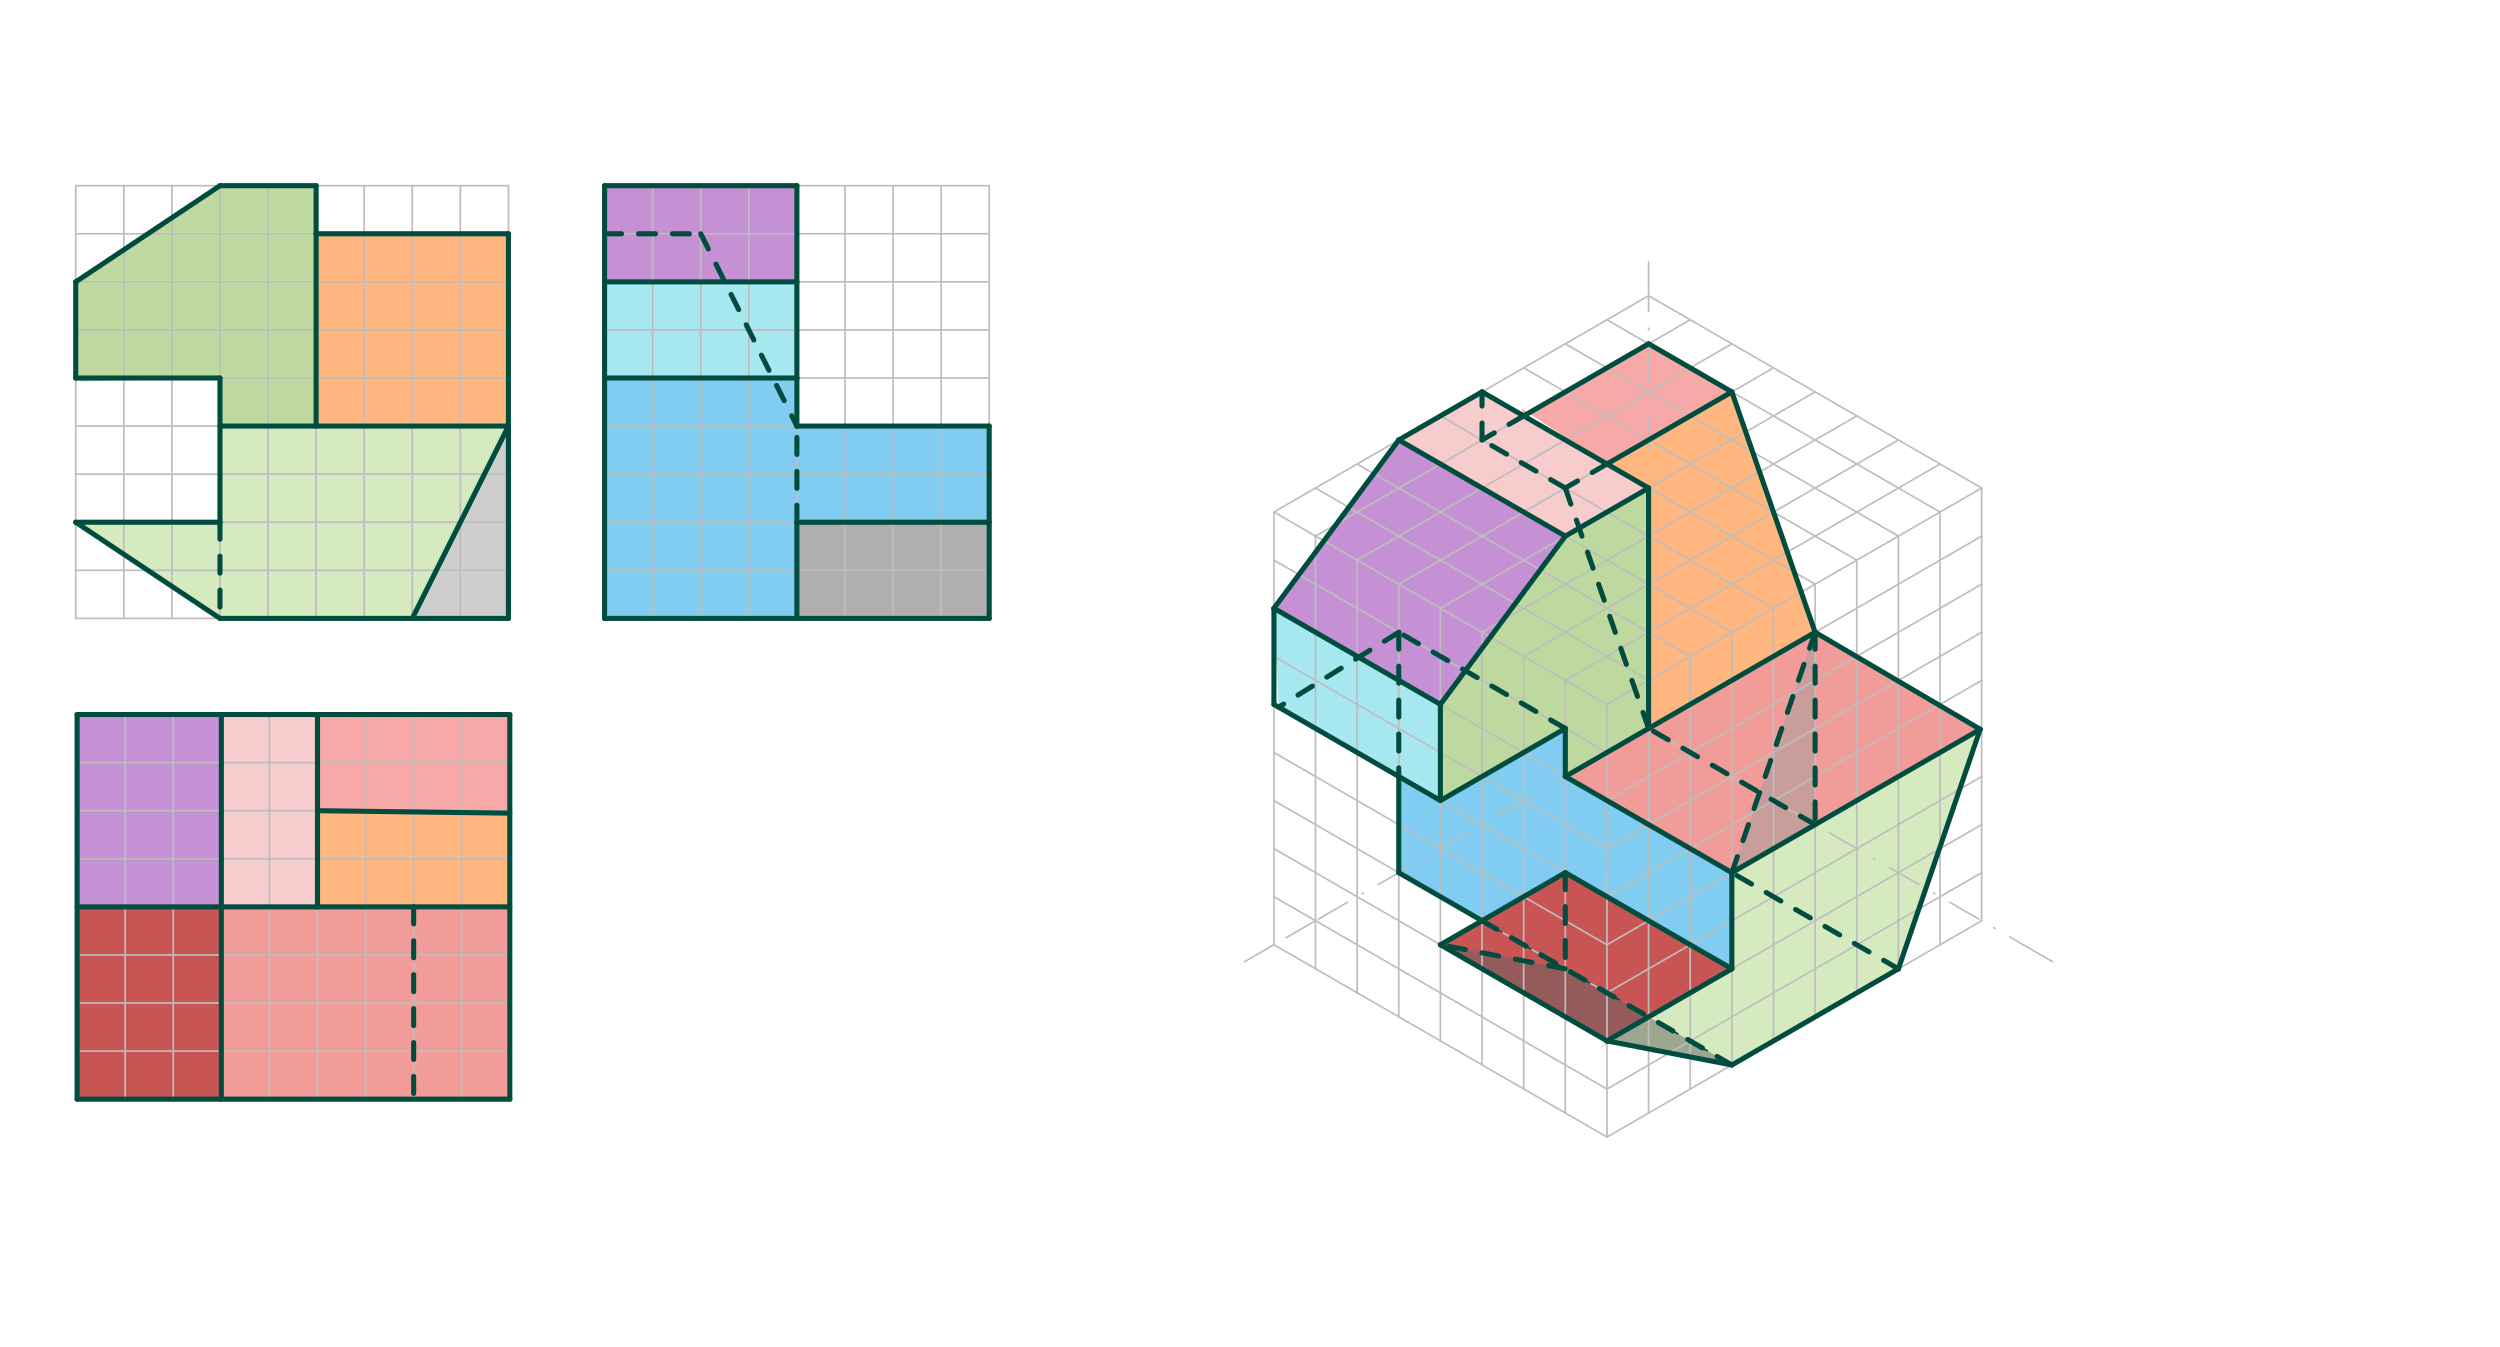 <svg xmlns="http://www.w3.org/2000/svg" class="svg--816" height="100%" preserveAspectRatio="xMidYMid meet" viewBox="0 0 1474 794" width="100%"><defs><marker id="marker-arrow" markerHeight="16" markerUnits="userSpaceOnUse" markerWidth="24" orient="auto-start-reverse" refX="24" refY="4" viewBox="0 0 24 8"><path d="M 0 0 L 24 4 L 0 8 z" stroke="inherit"></path></marker></defs><g class="aux-layer--949"></g><g class="main-layer--75a"><g class="element--733"><g fill="#000000" opacity="0.5"></g></g><g class="element--733"><g fill="#4DD0E1" opacity="0.5"><path d="M 751.109 358.646 L 849.256 415.311 L 849.256 472.004 L 753.885 416.941 L 751.109 358.646 Z" stroke="none"></path></g></g><g class="element--733"><g fill="#4DD0E1" opacity="0.5"><path d="M 356.465 166.177 L 469.85 166.177 L 469.85 222.87 L 356.465 222.87 L 356.465 166.177 Z" stroke="none"></path></g></g><g class="element--733"><g fill="#039BE5" opacity="0.5"><path d="M 824.707 514.524 L 824.707 457.831 L 849.256 472.004 L 922.902 429.484 L 922.902 457.831 L 1021.098 514.524 L 1021.098 571.217 L 922.902 514.524 L 873.805 542.87 L 824.707 514.524 Z" stroke="none"></path></g></g><g class="element--733"><g fill="#039BE5" opacity="0.5"><path d="M 356.465 364.602 L 356.465 222.87 L 469.85 222.87 L 469.85 251.217 L 583.236 251.217 L 583.236 307.91 L 469.85 307.91 L 469.85 364.602 L 360.2 365.962 Z" stroke="none"></path></g></g><g class="element--733"><g fill="#EF9A9A" opacity="0.5"><path d="M 824.707 259.406 L 873.805 231.059 L 972 287.752 L 931.085 311.374 L 922.902 316.099 L 824.707 259.406 Z" stroke="none"></path></g></g><g class="element--733"><g fill="#EF9A9A" opacity="0.5"><path d="M 130.504 421.295 L 187.197 421.295 L 187.197 534.681 L 130.504 534.681 L 130.504 421.295 Z" stroke="none"></path></g></g><g class="element--733"><g fill="#EF5350" opacity="0.5"><path d="M 898.354 245.232 L 972 202.713 L 1021.098 231.059 L 947.451 273.579 L 897.2 240.962 Z" stroke="none"></path></g></g><g class="element--733"><g fill="#EF5350" opacity="0.5"><path d="M 187.197 421.295 L 300.583 421.295 L 300.583 479.437 L 187.197 477.988 L 187.2 423.962 Z" stroke="none"></path></g></g><g class="element--733"><g fill="#E53935" opacity="0.5"><path d="M 922.902 457.831 L 1070.195 372.789 L 1167.517 429.988 L 1021.098 514.524 L 922.902 457.831 Z" stroke="none"></path></g></g><g class="element--733"><g fill="#E53935" opacity="0.5"><path d="M 130.504 534.681 L 300.583 534.681 L 300.583 648.067 L 130.504 648.067 L 129.2 535.962 Z" stroke="none"></path></g></g><g class="element--733"><g fill="#B71C1C" opacity="0.5"><path d="M 849.256 557.043 L 922.902 514.524 L 1021.098 571.217 L 947.478 613.721 L 849.256 557.043 Z" stroke="none"></path></g></g><g class="element--733"><g fill="#B71C1C" opacity="0.5"><path d="M 45.465 534.681 L 130.504 534.681 L 130.504 648.067 L 45.465 648.067 L 45.465 534.681 Z" stroke="none"></path></g></g><g class="element--733"><g fill="#B71C1C" opacity="0.5"><path d="M 849.256 557.043 L 922.902 514.524 L 1021.098 571.217 L 947.478 613.721 L 849.256 557.043 Z" stroke="none"></path></g></g><g class="element--733"><g fill="#B71C1C" opacity="0.5"><path d="M 45.465 534.681 L 130.504 534.681 L 130.504 648.067 L 45.465 648.067 L 45.465 534.681 Z" stroke="none"></path></g></g><g class="element--733"><g fill="#AED581" opacity="0.5"><path d="M 947.478 613.721 L 1021.098 627.91 L 1119.293 571.217 L 1167.517 429.988 L 1021.098 514.524 L 1021.098 571.217 L 942.2 618.962 Z" stroke="none"></path></g></g><g class="element--733"><g fill="#AED581" opacity="0.5"><path d="M 44.654 307.91 L 129.693 307.91 L 129.693 251.217 L 299.772 251.217 L 243.079 364.602 L 129.693 364.602 L 44.654 307.91 Z" stroke="none"></path></g></g><g class="element--733"><g fill="#7CB342" opacity="0.5"><path d="M 849.256 415.311 L 922.902 316.099 L 972 287.752 L 972 429.483 L 922.902 457.831 L 922.902 429.484 L 849.256 472.004 L 849.256 415.311 Z" stroke="none"></path></g></g><g class="element--733"><g fill="#7CB342" opacity="0.5"><path d="M 44.654 222.87 L 44.654 166.177 L 129.693 109.484 L 186.386 109.484 L 186.386 251.217 L 129.693 251.217 L 129.693 222.87 L 47.2 224.962 Z" stroke="none"></path></g></g><g class="element--733"><g fill="#FF6F00" opacity="0.5"><path d="M 972 429.483 L 972 287.752 L 947.451 273.579 L 1021.098 231.059 L 1070.195 372.789 L 974.2 426.962 Z" stroke="none"></path></g></g><g class="element--733"><g fill="#FF6F00" opacity="0.5"><path d="M 186.386 137.831 L 299.772 137.831 L 299.772 251.217 L 186.386 251.217 L 186.386 137.831 Z" stroke="none"></path></g></g><g class="element--733"><g fill="#FF6F00" opacity="0.5"><path d="M 187.197 477.988 L 300.583 479.437 L 300.583 534.681 L 187.197 534.681 L 187.197 477.988 Z" stroke="none"></path></g></g><g class="element--733"><g fill="#8E24AA" opacity="0.5"><path d="M 751.109 358.646 L 824.707 259.406 L 922.902 316.099 L 849.256 415.311 L 751.109 358.646 Z" stroke="none"></path></g></g><g class="element--733"><g fill="#8E24AA" opacity="0.5"><path d="M 356.465 109.484 L 469.85 109.484 L 469.85 166.177 L 356.465 166.177 L 356.465 109.484 Z" stroke="none"></path></g></g><g class="element--733"><g fill="#8E24AA" opacity="0.5"><path d="M 45.465 421.295 L 130.504 421.295 L 130.504 534.681 L 45.465 534.681 L 45.465 421.295 Z" stroke="none"></path></g></g><g class="element--733"><g fill="#9E9E9E" opacity="0.5"><path d="M 1021.098 514.524 L 1070.195 372.789 L 1070.195 486.177 L 1021.098 514.524 Z" stroke="none"></path></g></g><g class="element--733"><g fill="#9E9E9E" opacity="0.5"><path d="M 243.079 364.602 L 299.772 251.217 L 299.772 364.602 L 246.2 365.962 Z" stroke="none"></path></g></g><g class="element--733"><g fill="#616161" opacity="0.5"><path d="M 849.256 557.043 L 922.902 571.217 L 1021.098 627.91 L 947.478 613.721 L 849.256 557.043 Z" stroke="none"></path></g></g><g class="element--733"><g fill="#616161" opacity="0.5"><path d="M 469.85 307.91 L 583.236 307.91 L 583.236 364.602 L 469.85 364.602 L 469.85 307.91 Z" stroke="none"></path></g></g><g class="element--733"><g fill="#616161" opacity="0.5"></g></g><g class="element--733"><line stroke="#BDBDBD" stroke-dasharray="none" stroke-linecap="round" stroke-width="1" x1="73" x2="129.693" y1="109.484" y2="109.484"></line></g><g class="element--733"><line stroke="#BDBDBD" stroke-dasharray="none" stroke-linecap="round" stroke-width="1" x1="129.693" x2="186.386" y1="109.484" y2="109.484"></line></g><g class="element--733"><line stroke="#BDBDBD" stroke-dasharray="none" stroke-linecap="round" stroke-width="1" x1="186.386" x2="243.079" y1="109.484" y2="109.484"></line></g><g class="element--733"><line stroke="#BDBDBD" stroke-dasharray="none" stroke-linecap="round" stroke-width="1" x1="243.079" x2="299.772" y1="109.484" y2="109.484"></line></g><g class="element--733"><line stroke="#BDBDBD" stroke-dasharray="none" stroke-linecap="round" stroke-width="1" x1="73" x2="73" y1="109.484" y2="166.177"></line></g><g class="element--733"><line stroke="#BDBDBD" stroke-dasharray="none" stroke-linecap="round" stroke-width="1" x1="73" x2="73" y1="166.177" y2="222.87"></line></g><g class="element--733"><line stroke="#BDBDBD" stroke-dasharray="none" stroke-linecap="round" stroke-width="1" x1="73" x2="73" y1="222.87" y2="279.563"></line></g><g class="element--733"><line stroke="#BDBDBD" stroke-dasharray="none" stroke-linecap="round" stroke-width="1" x1="73" x2="73" y1="279.563" y2="336.256"></line></g><g class="element--733"><line stroke="#BDBDBD" stroke-dasharray="none" stroke-linecap="round" stroke-width="1" x1="73" x2="73" y1="336.256" y2="364.602"></line></g><g class="element--733"><line stroke="#BDBDBD" stroke-dasharray="none" stroke-linecap="round" stroke-width="1" x1="73" x2="299.772" y1="364.602" y2="364.602"></line></g><g class="element--733"><line stroke="#BDBDBD" stroke-dasharray="none" stroke-linecap="round" stroke-width="1" x1="299.772" x2="299.772" y1="109.484" y2="364.602"></line></g><g class="element--733"><line stroke="#BDBDBD" stroke-dasharray="none" stroke-linecap="round" stroke-width="1" x1="356.465" x2="356.465" y1="109.484" y2="364.602"></line></g><g class="element--733"><line stroke="#BDBDBD" stroke-dasharray="none" stroke-linecap="round" stroke-width="1" x1="356.465" x2="583.236" y1="364.602" y2="364.602"></line></g><g class="element--733"><line stroke="#BDBDBD" stroke-dasharray="none" stroke-linecap="round" stroke-width="1" x1="583.236" x2="583.236" y1="364.602" y2="109.484"></line></g><g class="element--733"><line stroke="#BDBDBD" stroke-dasharray="none" stroke-linecap="round" stroke-width="1" x1="45.465" x2="272.236" y1="421.295" y2="421.295"></line></g><g class="element--733"><line stroke="#BDBDBD" stroke-dasharray="none" stroke-linecap="round" stroke-width="1" x1="45.465" x2="272.236" y1="648.067" y2="648.067"></line></g><g class="element--733"><line stroke="#BDBDBD" stroke-dasharray="none" stroke-linecap="round" stroke-width="1" x1="272.236" x2="272.236" y1="648.067" y2="421.295"></line></g><g class="element--733"><line stroke="#BDBDBD" stroke-dasharray="none" stroke-linecap="round" stroke-width="1" x1="73" x2="299.772" y1="137.831" y2="137.831"></line></g><g class="element--733"><line stroke="#BDBDBD" stroke-dasharray="none" stroke-linecap="round" stroke-width="1" x1="356.465" x2="583.236" y1="137.831" y2="137.831"></line></g><g class="element--733"><line stroke="#BDBDBD" stroke-dasharray="none" stroke-linecap="round" stroke-width="1" x1="73" x2="299.772" y1="166.177" y2="166.177"></line></g><g class="element--733"><line stroke="#BDBDBD" stroke-dasharray="none" stroke-linecap="round" stroke-width="1" x1="356.465" x2="583.236" y1="166.177" y2="166.177"></line></g><g class="element--733"><line stroke="#BDBDBD" stroke-dasharray="none" stroke-linecap="round" stroke-width="1" x1="73" x2="299.772" y1="194.524" y2="194.524"></line></g><g class="element--733"><line stroke="#BDBDBD" stroke-dasharray="none" stroke-linecap="round" stroke-width="1" x1="356.465" x2="583.236" y1="194.524" y2="194.524"></line></g><g class="element--733"><line stroke="#BDBDBD" stroke-dasharray="none" stroke-linecap="round" stroke-width="1" x1="73" x2="299.772" y1="222.87" y2="222.87"></line></g><g class="element--733"><line stroke="#BDBDBD" stroke-dasharray="none" stroke-linecap="round" stroke-width="1" x1="356.465" x2="583.236" y1="222.87" y2="222.87"></line></g><g class="element--733"><line stroke="#BDBDBD" stroke-dasharray="none" stroke-linecap="round" stroke-width="1" x1="73" x2="299.772" y1="251.217" y2="251.217"></line></g><g class="element--733"><line stroke="#BDBDBD" stroke-dasharray="none" stroke-linecap="round" stroke-width="1" x1="356.465" x2="583.236" y1="251.217" y2="251.217"></line></g><g class="element--733"><line stroke="#BDBDBD" stroke-dasharray="none" stroke-linecap="round" stroke-width="1" x1="73" x2="299.772" y1="279.563" y2="279.563"></line></g><g class="element--733"><line stroke="#BDBDBD" stroke-dasharray="none" stroke-linecap="round" stroke-width="1" x1="356.465" x2="583.236" y1="279.563" y2="279.563"></line></g><g class="element--733"><line stroke="#BDBDBD" stroke-dasharray="none" stroke-linecap="round" stroke-width="1" x1="73" x2="299.772" y1="307.91" y2="307.91"></line></g><g class="element--733"><line stroke="#BDBDBD" stroke-dasharray="none" stroke-linecap="round" stroke-width="1" x1="356.465" x2="583.236" y1="307.91" y2="307.91"></line></g><g class="element--733"><line stroke="#BDBDBD" stroke-dasharray="none" stroke-linecap="round" stroke-width="1" x1="73" x2="299.772" y1="336.256" y2="336.256"></line></g><g class="element--733"><line stroke="#BDBDBD" stroke-dasharray="none" stroke-linecap="round" stroke-width="1" x1="356.465" x2="583.236" y1="336.256" y2="336.256"></line></g><g class="element--733"><line stroke="#BDBDBD" stroke-dasharray="none" stroke-linecap="round" stroke-width="1" x1="356.465" x2="413.157" y1="109.484" y2="109.484"></line></g><g class="element--733"><line stroke="#BDBDBD" stroke-dasharray="none" stroke-linecap="round" stroke-width="1" x1="413.157" x2="469.85" y1="109.484" y2="109.484"></line></g><g class="element--733"><line stroke="#BDBDBD" stroke-dasharray="none" stroke-linecap="round" stroke-width="1" x1="469.85" x2="526.543" y1="109.484" y2="109.484"></line></g><g class="element--733"><line stroke="#BDBDBD" stroke-dasharray="none" stroke-linecap="round" stroke-width="1" x1="526.543" x2="583.236" y1="109.484" y2="109.484"></line></g><g class="element--733"><line stroke="#BDBDBD" stroke-dasharray="none" stroke-linecap="round" stroke-width="1" x1="384.811" x2="384.811" y1="109.484" y2="364.602"></line></g><g class="element--733"><line stroke="#BDBDBD" stroke-dasharray="none" stroke-linecap="round" stroke-width="1" x1="413.157" x2="413.157" y1="109.484" y2="364.602"></line></g><g class="element--733"><line stroke="#BDBDBD" stroke-dasharray="none" stroke-linecap="round" stroke-width="1" x1="441.504" x2="441.504" y1="109.484" y2="364.602"></line></g><g class="element--733"><line stroke="#BDBDBD" stroke-dasharray="none" stroke-linecap="round" stroke-width="1" x1="469.85" x2="469.85" y1="109.484" y2="364.602"></line></g><g class="element--733"><line stroke="#BDBDBD" stroke-dasharray="none" stroke-linecap="round" stroke-width="1" x1="498.197" x2="498.197" y1="109.484" y2="364.602"></line></g><g class="element--733"><line stroke="#BDBDBD" stroke-dasharray="none" stroke-linecap="round" stroke-width="1" x1="526.543" x2="526.543" y1="109.484" y2="364.602"></line></g><g class="element--733"><line stroke="#BDBDBD" stroke-dasharray="none" stroke-linecap="round" stroke-width="1" x1="554.89" x2="554.89" y1="109.484" y2="364.602"></line></g><g class="element--733"><line stroke="#BDBDBD" stroke-dasharray="none" stroke-linecap="round" stroke-width="1" x1="73.811" x2="73.811" y1="421.295" y2="648.067"></line></g><g class="element--733"><line stroke="#BDBDBD" stroke-dasharray="none" stroke-linecap="round" stroke-width="1" x1="102.157" x2="102.157" y1="421.295" y2="648.067"></line></g><g class="element--733"><line stroke="#BDBDBD" stroke-dasharray="none" stroke-linecap="round" stroke-width="1" x1="130.504" x2="130.504" y1="421.295" y2="648.067"></line></g><g class="element--733"><line stroke="#BDBDBD" stroke-dasharray="none" stroke-linecap="round" stroke-width="1" x1="158.85" x2="158.85" y1="421.295" y2="648.067"></line></g><g class="element--733"><line stroke="#BDBDBD" stroke-dasharray="none" stroke-linecap="round" stroke-width="1" x1="187.197" x2="187.197" y1="421.295" y2="648.067"></line></g><g class="element--733"><line stroke="#BDBDBD" stroke-dasharray="none" stroke-linecap="round" stroke-width="1" x1="215.543" x2="215.543" y1="421.295" y2="648.067"></line></g><g class="element--733"><line stroke="#BDBDBD" stroke-dasharray="none" stroke-linecap="round" stroke-width="1" x1="243.89" x2="243.89" y1="421.295" y2="648.067"></line></g><g class="element--733"><line stroke="#BDBDBD" stroke-dasharray="none" stroke-linecap="round" stroke-width="1" x1="101.346" x2="101.346" y1="109.484" y2="364.602"></line></g><g class="element--733"><line stroke="#BDBDBD" stroke-dasharray="none" stroke-linecap="round" stroke-width="1" x1="129.693" x2="129.693" y1="109.484" y2="364.602"></line></g><g class="element--733"><line stroke="#BDBDBD" stroke-dasharray="none" stroke-linecap="round" stroke-width="1" x1="158.039" x2="158.039" y1="109.484" y2="364.602"></line></g><g class="element--733"><line stroke="#BDBDBD" stroke-dasharray="none" stroke-linecap="round" stroke-width="1" x1="186.386" x2="186.386" y1="109.484" y2="364.602"></line></g><g class="element--733"><line stroke="#BDBDBD" stroke-dasharray="none" stroke-linecap="round" stroke-width="1" x1="214.732" x2="214.732" y1="109.484" y2="364.602"></line></g><g class="element--733"><line stroke="#BDBDBD" stroke-dasharray="none" stroke-linecap="round" stroke-width="1" x1="243.079" x2="243.079" y1="109.484" y2="364.602"></line></g><g class="element--733"><line stroke="#BDBDBD" stroke-dasharray="none" stroke-linecap="round" stroke-width="1" x1="271.425" x2="271.425" y1="109.484" y2="364.602"></line></g><g class="element--733"><line stroke="#BDBDBD" stroke-dasharray="none" stroke-linecap="round" stroke-width="1" x1="45.465" x2="45.465" y1="421.295" y2="477.988"></line></g><g class="element--733"><line stroke="#BDBDBD" stroke-dasharray="none" stroke-linecap="round" stroke-width="1" x1="45.465" x2="45.465" y1="477.988" y2="534.681"></line></g><g class="element--733"><line stroke="#BDBDBD" stroke-dasharray="none" stroke-linecap="round" stroke-width="1" x1="45.465" x2="45.465" y1="534.681" y2="591.374"></line></g><g class="element--733"><line stroke="#BDBDBD" stroke-dasharray="none" stroke-linecap="round" stroke-width="1" x1="45.465" x2="45.465" y1="591.374" y2="648.067"></line></g><g class="element--733"><line stroke="#BDBDBD" stroke-dasharray="none" stroke-linecap="round" stroke-width="1" x1="45.465" x2="272.236" y1="449.642" y2="449.642"></line></g><g class="element--733"><line stroke="#BDBDBD" stroke-dasharray="none" stroke-linecap="round" stroke-width="1" x1="45.465" x2="272.236" y1="477.988" y2="477.988"></line></g><g class="element--733"><line stroke="#BDBDBD" stroke-dasharray="none" stroke-linecap="round" stroke-width="1" x1="45.465" x2="272.236" y1="506.335" y2="506.335"></line></g><g class="element--733"><line stroke="#BDBDBD" stroke-dasharray="none" stroke-linecap="round" stroke-width="1" x1="45.465" x2="272.236" y1="534.681" y2="534.681"></line></g><g class="element--733"><line stroke="#BDBDBD" stroke-dasharray="none" stroke-linecap="round" stroke-width="1" x1="45.465" x2="272.236" y1="563.028" y2="563.028"></line></g><g class="element--733"><line stroke="#BDBDBD" stroke-dasharray="none" stroke-linecap="round" stroke-width="1" x1="45.465" x2="272.236" y1="591.374" y2="591.374"></line></g><g class="element--733"><line stroke="#BDBDBD" stroke-dasharray="none" stroke-linecap="round" stroke-width="1" x1="45.465" x2="272.236" y1="619.721" y2="619.721"></line></g><g class="element--733"><line stroke="#BDBDBD" stroke-dasharray="20, 10, 1, 10" stroke-linecap="round" stroke-width="1" x1="972" x2="972" y1="429.484" y2="174.366"></line></g><g class="element--733"><line stroke="#BDBDBD" stroke-dasharray="20, 10, 1, 10" stroke-linecap="round" stroke-width="1" x1="972" x2="972" y1="174.366" y2="146.02"></line></g><g class="element--733"><line stroke="#BDBDBD" stroke-dasharray="20, 10, 1, 10" stroke-linecap="round" stroke-width="1" x1="972" x2="776.796" y1="429.484" y2="542.185"></line></g><g class="element--733"><line stroke="#BDBDBD" stroke-dasharray="20, 10, 1, 10" stroke-linecap="round" stroke-width="1" x1="972" x2="1192.939" y1="429.484" y2="557.043"></line></g><g class="element--733"><line stroke="#BDBDBD" stroke-dasharray="20, 10, 1, 10" stroke-linecap="round" stroke-width="1" x1="1192.939" x2="1217.488" y1="557.043" y2="571.217"></line></g><g class="element--733"><line stroke="#BDBDBD" stroke-dasharray="none" stroke-linecap="round" stroke-width="1" x1="972" x2="1021.098" y1="174.366" y2="202.713"></line></g><g class="element--733"><line stroke="#BDBDBD" stroke-dasharray="none" stroke-linecap="round" stroke-width="1" x1="1021.098" x2="1070.195" y1="202.713" y2="231.059"></line></g><g class="element--733"><line stroke="#BDBDBD" stroke-dasharray="none" stroke-linecap="round" stroke-width="1" x1="1070.195" x2="1119.288" y1="231.059" y2="259.403"></line></g><g class="element--733"><line stroke="#BDBDBD" stroke-dasharray="none" stroke-linecap="round" stroke-width="1" x1="1119.288" x2="1168.385" y1="259.403" y2="287.749"></line></g><g class="element--733"><line stroke="#BDBDBD" stroke-dasharray="none" stroke-linecap="round" stroke-width="1" x1="1168.385" x2="1168.385" y1="287.749" y2="344.442"></line></g><g class="element--733"><line stroke="#BDBDBD" stroke-dasharray="none" stroke-linecap="round" stroke-width="1" x1="1168.385" x2="1168.385" y1="344.442" y2="401.135"></line></g><g class="element--733"><line stroke="#BDBDBD" stroke-dasharray="none" stroke-linecap="round" stroke-width="1" x1="1168.385" x2="1168.385" y1="401.135" y2="457.828"></line></g><g class="element--733"><line stroke="#BDBDBD" stroke-dasharray="none" stroke-linecap="round" stroke-width="1" x1="1168.385" x2="1168.385" y1="457.828" y2="514.521"></line></g><g class="element--733"><line stroke="#BDBDBD" stroke-dasharray="none" stroke-linecap="round" stroke-width="1" x1="1168.385" x2="1168.385" y1="514.521" y2="542.867"></line></g><g class="element--733"><line stroke="#BDBDBD" stroke-dasharray="none" stroke-linecap="round" stroke-width="1" x1="972" x2="922.902" y1="174.366" y2="202.713"></line></g><g class="element--733"><line stroke="#BDBDBD" stroke-dasharray="none" stroke-linecap="round" stroke-width="1" x1="922.902" x2="873.805" y1="202.713" y2="231.059"></line></g><g class="element--733"><line stroke="#BDBDBD" stroke-dasharray="none" stroke-linecap="round" stroke-width="1" x1="873.805" x2="824.707" y1="231.059" y2="259.406"></line></g><g class="element--733"><line stroke="#BDBDBD" stroke-dasharray="none" stroke-linecap="round" stroke-width="1" x1="824.707" x2="775.61" y1="259.406" y2="287.752"></line></g><g class="element--733"><line stroke="#BDBDBD" stroke-dasharray="none" stroke-linecap="round" stroke-width="1" x1="775.61" x2="775.61" y1="344.445" y2="401.138"></line></g><g class="element--733"><line stroke="#BDBDBD" stroke-dasharray="none" stroke-linecap="round" stroke-width="1" x1="775.61" x2="775.61" y1="401.138" y2="457.831"></line></g><g class="element--733"><line stroke="#BDBDBD" stroke-dasharray="none" stroke-linecap="round" stroke-width="1" x1="775.61" x2="775.61" y1="457.831" y2="514.524"></line></g><g class="element--733"><line stroke="#BDBDBD" stroke-dasharray="none" stroke-linecap="round" stroke-width="1" x1="775.61" x2="775.61" y1="514.524" y2="542.87"></line></g><g class="element--733"><line stroke="#BDBDBD" stroke-dasharray="none" stroke-linecap="round" stroke-width="1" x1="775.61" x2="824.707" y1="542.87" y2="571.217"></line></g><g class="element--733"><line stroke="#BDBDBD" stroke-dasharray="none" stroke-linecap="round" stroke-width="1" x1="824.707" x2="873.805" y1="571.217" y2="599.563"></line></g><g class="element--733"><line stroke="#BDBDBD" stroke-dasharray="none" stroke-linecap="round" stroke-width="1" x1="873.805" x2="922.902" y1="599.563" y2="627.91"></line></g><g class="element--733"><line stroke="#BDBDBD" stroke-dasharray="none" stroke-linecap="round" stroke-width="1" x1="972" x2="1021.098" y1="656.256" y2="627.91"></line></g><g class="element--733"><line stroke="#BDBDBD" stroke-dasharray="none" stroke-linecap="round" stroke-width="1" x1="1021.098" x2="1070.195" y1="627.91" y2="599.563"></line></g><g class="element--733"><line stroke="#BDBDBD" stroke-dasharray="none" stroke-linecap="round" stroke-width="1" x1="1070.195" x2="1119.293" y1="599.563" y2="571.217"></line></g><g class="element--733"><line stroke="#BDBDBD" stroke-dasharray="none" stroke-linecap="round" stroke-width="1" x1="1119.293" x2="1168.39" y1="571.217" y2="542.87"></line></g><g class="element--733"><line stroke="#BDBDBD" stroke-dasharray="none" stroke-linecap="round" stroke-width="1" x1="972" x2="972" y1="656.256" y2="599.563"></line></g><g class="element--733"><line stroke="#BDBDBD" stroke-dasharray="none" stroke-linecap="round" stroke-width="1" x1="972" x2="972" y1="599.563" y2="542.87"></line></g><g class="element--733"><line stroke="#BDBDBD" stroke-dasharray="none" stroke-linecap="round" stroke-width="1" x1="972" x2="972" y1="542.87" y2="486.177"></line></g><g class="element--733"><line stroke="#BDBDBD" stroke-dasharray="none" stroke-linecap="round" stroke-width="1" x1="972" x2="972" y1="486.177" y2="429.484"></line></g><g class="element--733"><line stroke="#BDBDBD" stroke-dasharray="none" stroke-linecap="round" stroke-width="1" x1="972" x2="972" y1="429.484" y2="401.138"></line></g><g class="element--733"><line stroke="#BDBDBD" stroke-dasharray="none" stroke-linecap="round" stroke-width="1" x1="972" x2="1021.098" y1="401.138" y2="372.791"></line></g><g class="element--733"><line stroke="#BDBDBD" stroke-dasharray="none" stroke-linecap="round" stroke-width="1" x1="1021.098" x2="1070.195" y1="372.791" y2="344.445"></line></g><g class="element--733"><line stroke="#BDBDBD" stroke-dasharray="none" stroke-linecap="round" stroke-width="1" x1="1070.195" x2="1119.293" y1="344.445" y2="316.099"></line></g><g class="element--733"><line stroke="#BDBDBD" stroke-dasharray="none" stroke-linecap="round" stroke-width="1" x1="1119.293" x2="1168.39" y1="316.099" y2="287.752"></line></g><g class="element--733"><line stroke="#BDBDBD" stroke-dasharray="none" stroke-linecap="round" stroke-width="1" x1="972" x2="922.902" y1="401.138" y2="372.791"></line></g><g class="element--733"><line stroke="#BDBDBD" stroke-dasharray="none" stroke-linecap="round" stroke-width="1" x1="922.902" x2="873.805" y1="372.791" y2="344.445"></line></g><g class="element--733"><line stroke="#BDBDBD" stroke-dasharray="none" stroke-linecap="round" stroke-width="1" x1="873.805" x2="824.707" y1="344.445" y2="316.099"></line></g><g class="element--733"><line stroke="#BDBDBD" stroke-dasharray="none" stroke-linecap="round" stroke-width="1" x1="824.707" x2="775.61" y1="316.099" y2="287.752"></line></g><g class="element--733"><line stroke="#BDBDBD" stroke-dasharray="none" stroke-linecap="round" stroke-width="1" x1="947.451" x2="1143.841" y1="188.539" y2="301.925"></line></g><g class="element--733"><line stroke="#BDBDBD" stroke-dasharray="none" stroke-linecap="round" stroke-width="1" x1="922.902" x2="1119.293" y1="202.713" y2="316.099"></line></g><g class="element--733"><line stroke="#BDBDBD" stroke-dasharray="none" stroke-linecap="round" stroke-width="1" x1="898.354" x2="1094.744" y1="216.886" y2="330.272"></line></g><g class="element--733"><line stroke="#BDBDBD" stroke-dasharray="none" stroke-linecap="round" stroke-width="1" x1="873.805" x2="1070.195" y1="231.059" y2="344.445"></line></g><g class="element--733"><line stroke="#BDBDBD" stroke-dasharray="none" stroke-linecap="round" stroke-width="1" x1="849.256" x2="1045.646" y1="245.232" y2="358.618"></line></g><g class="element--733"><line stroke="#BDBDBD" stroke-dasharray="none" stroke-linecap="round" stroke-width="1" x1="824.707" x2="1021.098" y1="259.406" y2="372.791"></line></g><g class="element--733"><line stroke="#BDBDBD" stroke-dasharray="none" stroke-linecap="round" stroke-width="1" x1="800.159" x2="996.549" y1="273.579" y2="386.965"></line></g><g class="element--733"><line stroke="#BDBDBD" stroke-dasharray="none" stroke-linecap="round" stroke-width="1" x1="996.549" x2="996.549" y1="386.965" y2="642.083"></line></g><g class="element--733"><line stroke="#BDBDBD" stroke-dasharray="none" stroke-linecap="round" stroke-width="1" x1="1021.098" x2="1021.098" y1="372.791" y2="627.91"></line></g><g class="element--733"><line stroke="#BDBDBD" stroke-dasharray="none" stroke-linecap="round" stroke-width="1" x1="1045.646" x2="1045.646" y1="358.618" y2="613.736"></line></g><g class="element--733"><line stroke="#BDBDBD" stroke-dasharray="none" stroke-linecap="round" stroke-width="1" x1="1070.195" x2="1070.195" y1="344.445" y2="599.563"></line></g><g class="element--733"><line stroke="#BDBDBD" stroke-dasharray="none" stroke-linecap="round" stroke-width="1" x1="1094.744" x2="1094.744" y1="330.272" y2="585.39"></line></g><g class="element--733"><line stroke="#BDBDBD" stroke-dasharray="none" stroke-linecap="round" stroke-width="1" x1="1119.293" x2="1119.293" y1="316.099" y2="571.217"></line></g><g class="element--733"><line stroke="#BDBDBD" stroke-dasharray="none" stroke-linecap="round" stroke-width="1" x1="1143.841" x2="1143.841" y1="301.925" y2="557.043"></line></g><g class="element--733"><line stroke="#BDBDBD" stroke-dasharray="none" stroke-linecap="round" stroke-width="1" x1="800.159" x2="996.549" y1="301.925" y2="188.539"></line></g><g class="element--733"><line stroke="#BDBDBD" stroke-dasharray="none" stroke-linecap="round" stroke-width="1" x1="1021.098" x2="824.707" y1="202.713" y2="316.099"></line></g><g class="element--733"><line stroke="#BDBDBD" stroke-dasharray="none" stroke-linecap="round" stroke-width="1" x1="1045.646" x2="849.256" y1="216.886" y2="330.272"></line></g><g class="element--733"><line stroke="#BDBDBD" stroke-dasharray="none" stroke-linecap="round" stroke-width="1" x1="873.805" x2="1070.195" y1="344.445" y2="231.059"></line></g><g class="element--733"><line stroke="#BDBDBD" stroke-dasharray="none" stroke-linecap="round" stroke-width="1" x1="1094.741" x2="898.354" y1="245.231" y2="358.618"></line></g><g class="element--733"><line stroke="#BDBDBD" stroke-dasharray="none" stroke-linecap="round" stroke-width="1" x1="922.902" x2="1119.288" y1="372.791" y2="259.403"></line></g><g class="element--733"><line stroke="#BDBDBD" stroke-dasharray="none" stroke-linecap="round" stroke-width="1" x1="1143.836" x2="947.451" y1="273.576" y2="386.965"></line></g><g class="element--733"><line stroke="#BDBDBD" stroke-dasharray="none" stroke-linecap="round" stroke-width="1" x1="972" x2="1168.385" y1="429.484" y2="316.096"></line></g><g class="element--733"><line stroke="#BDBDBD" stroke-dasharray="none" stroke-linecap="round" stroke-width="1" x1="972" x2="1168.388" y1="457.831" y2="344.446"></line></g><g class="element--733"><line stroke="#BDBDBD" stroke-dasharray="none" stroke-linecap="round" stroke-width="1" x1="972" x2="1168.388" y1="486.177" y2="372.793"></line></g><g class="element--733"><line stroke="#BDBDBD" stroke-dasharray="none" stroke-linecap="round" stroke-width="1" x1="972" x2="1168.388" y1="514.524" y2="401.139"></line></g><g class="element--733"><line stroke="#BDBDBD" stroke-dasharray="none" stroke-linecap="round" stroke-width="1" x1="972" x2="1167.517" y1="542.87" y2="429.988"></line></g><g class="element--733"><line stroke="#BDBDBD" stroke-dasharray="none" stroke-linecap="round" stroke-width="1" x1="972" x2="1168.388" y1="571.217" y2="457.832"></line></g><g class="element--733"><line stroke="#BDBDBD" stroke-dasharray="none" stroke-linecap="round" stroke-width="1" x1="972" x2="1168.388" y1="599.563" y2="486.179"></line></g><g class="element--733"><line stroke="#BDBDBD" stroke-dasharray="none" stroke-linecap="round" stroke-width="1" x1="972" x2="1168.388" y1="627.91" y2="514.525"></line></g><g class="element--733"><line stroke="#BDBDBD" stroke-dasharray="none" stroke-linecap="round" stroke-width="1" x1="73" x2="44.654" y1="109.484" y2="109.484"></line></g><g class="element--733"><line stroke="#BDBDBD" stroke-dasharray="none" stroke-linecap="round" stroke-width="1" x1="44.654" x2="44.654" y1="109.484" y2="166.177"></line></g><g class="element--733"><line stroke="#BDBDBD" stroke-dasharray="none" stroke-linecap="round" stroke-width="1" x1="44.654" x2="44.654" y1="166.177" y2="222.87"></line></g><g class="element--733"><line stroke="#BDBDBD" stroke-dasharray="none" stroke-linecap="round" stroke-width="1" x1="44.654" x2="44.654" y1="222.87" y2="279.563"></line></g><g class="element--733"><line stroke="#BDBDBD" stroke-dasharray="none" stroke-linecap="round" stroke-width="1" x1="44.654" x2="44.654" y1="279.563" y2="336.256"></line></g><g class="element--733"><line stroke="#BDBDBD" stroke-dasharray="none" stroke-linecap="round" stroke-width="1" x1="44.654" x2="44.654" y1="336.256" y2="364.602"></line></g><g class="element--733"><line stroke="#BDBDBD" stroke-dasharray="none" stroke-linecap="round" stroke-width="1" x1="44.654" x2="73" y1="364.602" y2="364.602"></line></g><g class="element--733"><line stroke="#BDBDBD" stroke-dasharray="none" stroke-linecap="round" stroke-width="1" x1="73" x2="44.654" y1="137.831" y2="137.831"></line></g><g class="element--733"><line stroke="#BDBDBD" stroke-dasharray="none" stroke-linecap="round" stroke-width="1" x1="73" x2="44.654" y1="166.177" y2="166.177"></line></g><g class="element--733"><line stroke="#BDBDBD" stroke-dasharray="none" stroke-linecap="round" stroke-width="1" x1="73" x2="44.654" y1="194.524" y2="194.524"></line></g><g class="element--733"><line stroke="#BDBDBD" stroke-dasharray="none" stroke-linecap="round" stroke-width="1" x1="73" x2="44.654" y1="222.87" y2="222.87"></line></g><g class="element--733"><line stroke="#BDBDBD" stroke-dasharray="none" stroke-linecap="round" stroke-width="1" x1="73" x2="44.654" y1="251.217" y2="251.217"></line></g><g class="element--733"><line stroke="#BDBDBD" stroke-dasharray="none" stroke-linecap="round" stroke-width="1" x1="73" x2="44.654" y1="279.563" y2="279.563"></line></g><g class="element--733"><line stroke="#BDBDBD" stroke-dasharray="none" stroke-linecap="round" stroke-width="1" x1="73" x2="44.654" y1="307.91" y2="307.91"></line></g><g class="element--733"><line stroke="#BDBDBD" stroke-dasharray="none" stroke-linecap="round" stroke-width="1" x1="73" x2="44.654" y1="336.256" y2="336.256"></line></g><g class="element--733"><line stroke="#BDBDBD" stroke-dasharray="20, 10, 1, 10" stroke-linecap="round" stroke-width="1" x1="775.61" x2="751.109" y1="542.87" y2="557.016"></line></g><g class="element--733"><line stroke="#BDBDBD" stroke-dasharray="20, 10, 1, 10" stroke-linecap="round" stroke-width="1" x1="751.109" x2="726.561" y1="557.016" y2="571.189"></line></g><g class="element--733"><line stroke="#BDBDBD" stroke-dasharray="none" stroke-linecap="round" stroke-width="1" x1="751.109" x2="751.109" y1="557.016" y2="500.323"></line></g><g class="element--733"><line stroke="#BDBDBD" stroke-dasharray="none" stroke-linecap="round" stroke-width="1" x1="751.109" x2="751.109" y1="500.323" y2="443.63"></line></g><g class="element--733"><line stroke="#BDBDBD" stroke-dasharray="none" stroke-linecap="round" stroke-width="1" x1="751.109" x2="751.109" y1="443.63" y2="386.937"></line></g><g class="element--733"><line stroke="#BDBDBD" stroke-dasharray="none" stroke-linecap="round" stroke-width="1" x1="751.109" x2="751.109" y1="386.937" y2="330.244"></line></g><g class="element--733"><line stroke="#BDBDBD" stroke-dasharray="none" stroke-linecap="round" stroke-width="1" x1="751.109" x2="751.109" y1="330.244" y2="301.898"></line></g><g class="element--733"><line stroke="#BDBDBD" stroke-dasharray="none" stroke-linecap="round" stroke-width="1" x1="751.109" x2="775.61" y1="301.898" y2="287.752"></line></g><g class="element--733"><line stroke="#BDBDBD" stroke-dasharray="none" stroke-linecap="round" stroke-width="1" x1="751.109" x2="775.634" y1="301.898" y2="316.057"></line></g><g class="element--733"><line stroke="#BDBDBD" stroke-dasharray="none" stroke-linecap="round" stroke-width="1" x1="751.109" x2="800.207" y1="557.016" y2="585.362"></line></g><g class="element--733"><line stroke="#BDBDBD" stroke-dasharray="none" stroke-linecap="round" stroke-width="1" x1="800.207" x2="849.287" y1="585.362" y2="613.698"></line></g><g class="element--733"><line stroke="#BDBDBD" stroke-dasharray="none" stroke-linecap="round" stroke-width="1" x1="849.287" x2="898.384" y1="613.698" y2="642.045"></line></g><g class="element--733"><line stroke="#BDBDBD" stroke-dasharray="none" stroke-linecap="round" stroke-width="1" x1="898.384" x2="947.482" y1="642.045" y2="670.391"></line></g><g class="element--733"><line stroke="#BDBDBD" stroke-dasharray="none" stroke-linecap="round" stroke-width="1" x1="947.482" x2="971.991" y1="670.391" y2="656.241"></line></g><g class="element--733"><line stroke="#BDBDBD" stroke-dasharray="none" stroke-linecap="round" stroke-width="1" x1="947.482" x2="947.482" y1="670.391" y2="642.083"></line></g><g class="element--733"><line stroke="#BDBDBD" stroke-dasharray="none" stroke-linecap="round" stroke-width="1" x1="775.61" x2="751.061" y1="542.87" y2="528.697"></line></g><g class="element--733"><line stroke="#BDBDBD" stroke-dasharray="none" stroke-linecap="round" stroke-width="1" x1="775.61" x2="751.175" y1="514.524" y2="500.416"></line></g><g class="element--733"><line stroke="#BDBDBD" stroke-dasharray="none" stroke-linecap="round" stroke-width="1" x1="775.61" x2="751.061" y1="486.177" y2="472.004"></line></g><g class="element--733"><line stroke="#BDBDBD" stroke-dasharray="none" stroke-linecap="round" stroke-width="1" x1="775.61" x2="751.061" y1="457.831" y2="443.658"></line></g><g class="element--733"><line stroke="#BDBDBD" stroke-dasharray="none" stroke-linecap="round" stroke-width="1" x1="775.61" x2="751.061" y1="429.484" y2="415.311"></line></g><g class="element--733"><line stroke="#BDBDBD" stroke-dasharray="none" stroke-linecap="round" stroke-width="1" x1="775.61" x2="751.061" y1="401.138" y2="386.965"></line></g><g class="element--733"><line stroke="#BDBDBD" stroke-dasharray="none" stroke-linecap="round" stroke-width="1" x1="775.61" x2="751.061" y1="372.791" y2="358.618"></line></g><g class="element--733"><line stroke="#BDBDBD" stroke-dasharray="none" stroke-linecap="round" stroke-width="1" x1="775.61" x2="751.061" y1="344.445" y2="330.272"></line></g><g class="element--733"><line stroke="#BDBDBD" stroke-dasharray="none" stroke-linecap="round" stroke-width="1" x1="800.159" x2="775.61" y1="301.925" y2="316.099"></line></g><g class="element--733"><line stroke="#BDBDBD" stroke-dasharray="none" stroke-linecap="round" stroke-width="1" x1="824.707" x2="800.159" y1="316.099" y2="330.272"></line></g><g class="element--733"><line stroke="#BDBDBD" stroke-dasharray="none" stroke-linecap="round" stroke-width="1" x1="849.256" x2="824.707" y1="330.272" y2="344.445"></line></g><g class="element--733"><line stroke="#BDBDBD" stroke-dasharray="none" stroke-linecap="round" stroke-width="1" x1="873.805" x2="849.256" y1="344.445" y2="358.618"></line></g><g class="element--733"><line stroke="#BDBDBD" stroke-dasharray="none" stroke-linecap="round" stroke-width="1" x1="898.354" x2="873.805" y1="358.618" y2="372.791"></line></g><g class="element--733"><line stroke="#BDBDBD" stroke-dasharray="none" stroke-linecap="round" stroke-width="1" x1="922.902" x2="898.354" y1="372.791" y2="386.965"></line></g><g class="element--733"><line stroke="#BDBDBD" stroke-dasharray="none" stroke-linecap="round" stroke-width="1" x1="947.451" x2="922.902" y1="386.965" y2="401.138"></line></g><g class="element--733"><line stroke="#BDBDBD" stroke-dasharray="none" stroke-linecap="round" stroke-width="1" x1="972" x2="947.451" y1="401.138" y2="415.311"></line></g><g class="element--733"><line stroke="#BDBDBD" stroke-dasharray="none" stroke-linecap="round" stroke-width="1" x1="775.61" x2="775.61" y1="542.87" y2="571.217"></line></g><g class="element--733"><line stroke="#BDBDBD" stroke-dasharray="none" stroke-linecap="round" stroke-width="1" x1="800.159" x2="800.159" y1="557.043" y2="585.39"></line></g><g class="element--733"><line stroke="#BDBDBD" stroke-dasharray="none" stroke-linecap="round" stroke-width="1" x1="824.707" x2="824.707" y1="571.217" y2="599.563"></line></g><g class="element--733"><line stroke="#BDBDBD" stroke-dasharray="none" stroke-linecap="round" stroke-width="1" x1="849.256" x2="849.256" y1="585.39" y2="613.736"></line></g><g class="element--733"><line stroke="#BDBDBD" stroke-dasharray="none" stroke-linecap="round" stroke-width="1" x1="873.805" x2="873.805" y1="599.563" y2="627.91"></line></g><g class="element--733"><line stroke="#BDBDBD" stroke-dasharray="none" stroke-linecap="round" stroke-width="1" x1="898.354" x2="898.354" y1="613.736" y2="642.083"></line></g><g class="element--733"><line stroke="#BDBDBD" stroke-dasharray="none" stroke-linecap="round" stroke-width="1" x1="922.902" x2="922.902" y1="627.91" y2="656.256"></line></g><g class="element--733"><line stroke="#BDBDBD" stroke-dasharray="none" stroke-linecap="round" stroke-width="1" x1="972" x2="947.451" y1="457.831" y2="472.004"></line></g><g class="element--733"><line stroke="#BDBDBD" stroke-dasharray="none" stroke-linecap="round" stroke-width="1" x1="972" x2="947.451" y1="429.484" y2="443.658"></line></g><g class="element--733"><line stroke="#BDBDBD" stroke-dasharray="none" stroke-linecap="round" stroke-width="1" x1="972" x2="947.451" y1="486.177" y2="500.351"></line></g><g class="element--733"><line stroke="#BDBDBD" stroke-dasharray="none" stroke-linecap="round" stroke-width="1" x1="972" x2="947.451" y1="514.524" y2="528.697"></line></g><g class="element--733"><line stroke="#BDBDBD" stroke-dasharray="none" stroke-linecap="round" stroke-width="1" x1="972" x2="947.451" y1="542.87" y2="557.043"></line></g><g class="element--733"><line stroke="#BDBDBD" stroke-dasharray="none" stroke-linecap="round" stroke-width="1" x1="972" x2="947.482" y1="627.91" y2="642.1"></line></g><g class="element--733"><line stroke="#BDBDBD" stroke-dasharray="none" stroke-linecap="round" stroke-width="1" x1="972" x2="947.451" y1="599.563" y2="613.736"></line></g><g class="element--733"><line stroke="#BDBDBD" stroke-dasharray="none" stroke-linecap="round" stroke-width="1" x1="972" x2="947.451" y1="571.217" y2="585.39"></line></g><g class="element--733"><line stroke="#BDBDBD" stroke-dasharray="none" stroke-linecap="round" stroke-width="1" x1="947.482" x2="922.902" y1="642.1" y2="627.91"></line></g><g class="element--733"><line stroke="#BDBDBD" stroke-dasharray="none" stroke-linecap="round" stroke-width="1" x1="947.451" x2="775.61" y1="613.736" y2="514.524"></line></g><g class="element--733"><line stroke="#BDBDBD" stroke-dasharray="none" stroke-linecap="round" stroke-width="1" x1="775.61" x2="947.451" y1="486.177" y2="585.39"></line></g><g class="element--733"><line stroke="#BDBDBD" stroke-dasharray="none" stroke-linecap="round" stroke-width="1" x1="947.451" x2="775.61" y1="557.043" y2="457.831"></line></g><g class="element--733"><line stroke="#BDBDBD" stroke-dasharray="none" stroke-linecap="round" stroke-width="1" x1="775.61" x2="947.451" y1="429.484" y2="528.697"></line></g><g class="element--733"><line stroke="#BDBDBD" stroke-dasharray="none" stroke-linecap="round" stroke-width="1" x1="947.451" x2="775.61" y1="500.351" y2="401.138"></line></g><g class="element--733"><line stroke="#BDBDBD" stroke-dasharray="none" stroke-linecap="round" stroke-width="1" x1="775.61" x2="947.451" y1="372.791" y2="472.004"></line></g><g class="element--733"><line stroke="#BDBDBD" stroke-dasharray="none" stroke-linecap="round" stroke-width="1" x1="947.451" x2="775.61" y1="443.658" y2="344.445"></line></g><g class="element--733"><line stroke="#BDBDBD" stroke-dasharray="none" stroke-linecap="round" stroke-width="1" x1="775.61" x2="775.61" y1="316.099" y2="344.445"></line></g><g class="element--733"><line stroke="#BDBDBD" stroke-dasharray="none" stroke-linecap="round" stroke-width="1" x1="947.451" x2="947.482" y1="415.311" y2="642.1"></line></g><g class="element--733"><line stroke="#BDBDBD" stroke-dasharray="none" stroke-linecap="round" stroke-width="1" x1="922.902" x2="922.902" y1="401.138" y2="627.91"></line></g><g class="element--733"><line stroke="#BDBDBD" stroke-dasharray="none" stroke-linecap="round" stroke-width="1" x1="898.354" x2="898.354" y1="613.736" y2="386.965"></line></g><g class="element--733"><line stroke="#BDBDBD" stroke-dasharray="none" stroke-linecap="round" stroke-width="1" x1="873.805" x2="873.805" y1="372.791" y2="599.563"></line></g><g class="element--733"><line stroke="#BDBDBD" stroke-dasharray="none" stroke-linecap="round" stroke-width="1" x1="849.256" x2="849.256" y1="585.39" y2="358.618"></line></g><g class="element--733"><line stroke="#BDBDBD" stroke-dasharray="none" stroke-linecap="round" stroke-width="1" x1="824.707" x2="824.707" y1="344.445" y2="571.217"></line></g><g class="element--733"><line stroke="#BDBDBD" stroke-dasharray="none" stroke-linecap="round" stroke-width="1" x1="800.159" x2="800.159" y1="557.043" y2="330.272"></line></g><g class="element--733"><line stroke="#BDBDBD" stroke-dasharray="none" stroke-linecap="round" stroke-width="1" x1="947.451" x2="775.61" y1="415.311" y2="316.099"></line></g><g class="element--733"><line stroke="#004D40" stroke-dasharray="none" stroke-linecap="round" stroke-width="3" x1="129.693" x2="299.772" y1="364.602" y2="364.602"></line></g><g class="element--733"><line stroke="#004D40" stroke-dasharray="none" stroke-linecap="round" stroke-width="3" x1="299.772" x2="299.772" y1="364.602" y2="137.831"></line></g><g class="element--733"><line stroke="#004D40" stroke-dasharray="none" stroke-linecap="round" stroke-width="3" x1="299.772" x2="186.386" y1="137.831" y2="137.831"></line></g><g class="element--733"><line stroke="#004D40" stroke-dasharray="none" stroke-linecap="round" stroke-width="3" x1="129.693" x2="44.654" y1="364.602" y2="307.91"></line></g><g class="element--733"><line stroke="#004D40" stroke-dasharray="none" stroke-linecap="round" stroke-width="3" x1="44.654" x2="129.693" y1="307.91" y2="307.91"></line></g><g class="element--733"><line stroke="#004D40" stroke-dasharray="none" stroke-linecap="round" stroke-width="3" x1="129.693" x2="129.693" y1="307.91" y2="222.87"></line></g><g class="element--733"><line stroke="#004D40" stroke-dasharray="none" stroke-linecap="round" stroke-width="3" x1="129.693" x2="44.654" y1="222.87" y2="222.87"></line></g><g class="element--733"><line stroke="#004D40" stroke-dasharray="none" stroke-linecap="round" stroke-width="3" x1="44.654" x2="44.654" y1="222.87" y2="166.177"></line></g><g class="element--733"><line stroke="#004D40" stroke-dasharray="none" stroke-linecap="round" stroke-width="3" x1="44.654" x2="129.693" y1="166.177" y2="109.484"></line></g><g class="element--733"><line stroke="#004D40" stroke-dasharray="none" stroke-linecap="round" stroke-width="3" x1="129.693" x2="186.386" y1="109.484" y2="109.484"></line></g><g class="element--733"><line stroke="#004D40" stroke-dasharray="none" stroke-linecap="round" stroke-width="3" x1="186.386" x2="186.386" y1="109.484" y2="137.831"></line></g><g class="element--733"><line stroke="#004D40" stroke-dasharray="none" stroke-linecap="round" stroke-width="3" x1="129.693" x2="299.772" y1="251.217" y2="251.217"></line></g><g class="element--733"><line stroke="#004D40" stroke-dasharray="none" stroke-linecap="round" stroke-width="3" x1="186.386" x2="186.386" y1="137.831" y2="251.217"></line></g><g class="element--733"><line stroke="#004D40" stroke-dasharray="none" stroke-linecap="round" stroke-width="3" x1="299.772" x2="243.079" y1="251.217" y2="364.602"></line></g><g class="element--733"><line stroke="#004D40" stroke-dasharray="10" stroke-linecap="round" stroke-width="3" x1="129.693" x2="129.693" y1="307.91" y2="364.602"></line></g><g class="element--733"><line stroke="#004D40" stroke-dasharray="none" stroke-linecap="round" stroke-width="3" x1="356.465" x2="469.85" y1="109.484" y2="109.484"></line></g><g class="element--733"><line stroke="#004D40" stroke-dasharray="none" stroke-linecap="round" stroke-width="3" x1="356.465" x2="356.465" y1="109.484" y2="364.602"></line></g><g class="element--733"><line stroke="#004D40" stroke-dasharray="none" stroke-linecap="round" stroke-width="3" x1="356.465" x2="583.236" y1="364.602" y2="364.602"></line></g><g class="element--733"><line stroke="#004D40" stroke-dasharray="none" stroke-linecap="round" stroke-width="3" x1="583.236" x2="583.236" y1="364.602" y2="251.217"></line></g><g class="element--733"><line stroke="#004D40" stroke-dasharray="none" stroke-linecap="round" stroke-width="3" x1="469.85" x2="469.85" y1="109.484" y2="222.87"></line></g><g class="element--733"><line stroke="#004D40" stroke-dasharray="none" stroke-linecap="round" stroke-width="3" x1="469.85" x2="469.85" y1="222.87" y2="251.217"></line></g><g class="element--733"><line stroke="#004D40" stroke-dasharray="none" stroke-linecap="round" stroke-width="3" x1="469.85" x2="583.236" y1="251.217" y2="251.217"></line></g><g class="element--733"><line stroke="#004D40" stroke-dasharray="none" stroke-linecap="round" stroke-width="3" x1="356.465" x2="469.85" y1="166.177" y2="166.177"></line></g><g class="element--733"><line stroke="#004D40" stroke-dasharray="none" stroke-linecap="round" stroke-width="3" x1="356.465" x2="469.85" y1="222.87" y2="222.87"></line></g><g class="element--733"><line stroke="#004D40" stroke-dasharray="none" stroke-linecap="round" stroke-width="3" x1="469.85" x2="469.85" y1="307.91" y2="364.602"></line></g><g class="element--733"><line stroke="#004D40" stroke-dasharray="none" stroke-linecap="round" stroke-width="3" x1="469.85" x2="583.236" y1="307.91" y2="307.91"></line></g><g class="element--733"><line stroke="#004D40" stroke-dasharray="10" stroke-linecap="round" stroke-width="3" x1="469.85" x2="469.85" y1="307.91" y2="251.217"></line></g><g class="element--733"><line stroke="#004D40" stroke-dasharray="10" stroke-linecap="round" stroke-width="3" x1="356.465" x2="413.157" y1="137.831" y2="137.831"></line></g><g class="element--733"><line stroke="#004D40" stroke-dasharray="10" stroke-linecap="round" stroke-width="3" x1="413.157" x2="469.85" y1="137.831" y2="251.217"></line></g><g class="element--733"><line stroke="#BDBDBD" stroke-dasharray="none" stroke-linecap="round" stroke-width="1" x1="272.236" x2="300.583" y1="421.295" y2="421.295"></line></g><g class="element--733"><line stroke="#BDBDBD" stroke-dasharray="none" stroke-linecap="round" stroke-width="1" x1="272.236" x2="300.583" y1="449.642" y2="449.642"></line></g><g class="element--733"><line stroke="#BDBDBD" stroke-dasharray="none" stroke-linecap="round" stroke-width="1" x1="272.236" x2="300.545" y1="477.988" y2="477.988"></line></g><g class="element--733"><line stroke="#BDBDBD" stroke-dasharray="none" stroke-linecap="round" stroke-width="1" x1="272.236" x2="300.583" y1="506.335" y2="506.335"></line></g><g class="element--733"><line stroke="#BDBDBD" stroke-dasharray="none" stroke-linecap="round" stroke-width="1" x1="272.236" x2="300.583" y1="534.681" y2="534.681"></line></g><g class="element--733"><line stroke="#BDBDBD" stroke-dasharray="none" stroke-linecap="round" stroke-width="1" x1="272.236" x2="300.583" y1="563.028" y2="563.028"></line></g><g class="element--733"><line stroke="#BDBDBD" stroke-dasharray="none" stroke-linecap="round" stroke-width="1" x1="272.236" x2="300.583" y1="591.374" y2="591.374"></line></g><g class="element--733"><line stroke="#BDBDBD" stroke-dasharray="none" stroke-linecap="round" stroke-width="1" x1="272.236" x2="300.583" y1="619.721" y2="619.721"></line></g><g class="element--733"><line stroke="#BDBDBD" stroke-dasharray="none" stroke-linecap="round" stroke-width="1" x1="272.236" x2="300.583" y1="648.067" y2="648.067"></line></g><g class="element--733"><line stroke="#BDBDBD" stroke-dasharray="none" stroke-linecap="round" stroke-width="1" x1="300.583" x2="300.583" y1="648.067" y2="421.295"></line></g><g class="element--733"><line stroke="#004D40" stroke-dasharray="none" stroke-linecap="round" stroke-width="3" x1="45.465" x2="300.583" y1="421.295" y2="421.295"></line></g><g class="element--733"><line stroke="#004D40" stroke-dasharray="none" stroke-linecap="round" stroke-width="3" x1="300.583" x2="300.583" y1="421.295" y2="648.067"></line></g><g class="element--733"><line stroke="#004D40" stroke-dasharray="none" stroke-linecap="round" stroke-width="3" x1="300.583" x2="45.465" y1="648.067" y2="648.067"></line></g><g class="element--733"><line stroke="#004D40" stroke-dasharray="none" stroke-linecap="round" stroke-width="3" x1="45.465" x2="45.465" y1="648.067" y2="421.295"></line></g><g class="element--733"><line stroke="#004D40" stroke-dasharray="none" stroke-linecap="round" stroke-width="3" x1="45.465" x2="300.583" y1="534.681" y2="534.681"></line></g><g class="element--733"><line stroke="#004D40" stroke-dasharray="none" stroke-linecap="round" stroke-width="3" x1="130.504" x2="130.504" y1="421.295" y2="648.067"></line></g><g class="element--733"><line stroke="#004D40" stroke-dasharray="none" stroke-linecap="round" stroke-width="3" x1="187.197" x2="187.197" y1="421.295" y2="534.681"></line></g><g class="element--733"><line stroke="#004D40" stroke-dasharray="none" stroke-linecap="round" stroke-width="3" x1="187.197" x2="300.583" y1="477.988" y2="479.437"></line></g><g class="element--733"><line stroke="#004D40" stroke-dasharray="10" stroke-linecap="round" stroke-width="3" x1="243.89" x2="243.89" y1="534.681" y2="648.067"></line></g><g class="element--733"><line stroke="#004D40" stroke-dasharray="none" stroke-linecap="round" stroke-width="3" x1="873.805" x2="824.707" y1="231.059" y2="259.406"></line></g><g class="element--733"><line stroke="#004D40" stroke-dasharray="none" stroke-linecap="round" stroke-width="3" x1="824.707" x2="922.902" y1="259.406" y2="316.099"></line></g><g class="element--733"><line stroke="#004D40" stroke-dasharray="none" stroke-linecap="round" stroke-width="3" x1="873.805" x2="972" y1="231.059" y2="287.752"></line></g><g class="element--733"><line stroke="#004D40" stroke-dasharray="none" stroke-linecap="round" stroke-width="3" x1="972" x2="922.902" y1="287.752" y2="316.099"></line></g><g class="element--733"><line stroke="#004D40" stroke-dasharray="none" stroke-linecap="round" stroke-width="3" x1="824.707" x2="751.109" y1="259.406" y2="358.646"></line></g><g class="element--733"><line stroke="#004D40" stroke-dasharray="none" stroke-linecap="round" stroke-width="3" x1="849.256" x2="922.902" y1="415.311" y2="316.099"></line></g><g class="element--733"><line stroke="#004D40" stroke-dasharray="none" stroke-linecap="round" stroke-width="3" x1="751.109" x2="849.256" y1="358.646" y2="415.311"></line></g><g class="element--733"><line stroke="#004D40" stroke-dasharray="none" stroke-linecap="round" stroke-width="3" x1="751.109" x2="751.109" y1="358.646" y2="415.339"></line></g><g class="element--733"><line stroke="#004D40" stroke-dasharray="none" stroke-linecap="round" stroke-width="3" x1="751.109" x2="849.256" y1="415.339" y2="472.004"></line></g><g class="element--733"><line stroke="#004D40" stroke-dasharray="none" stroke-linecap="round" stroke-width="3" x1="849.256" x2="849.256" y1="472.004" y2="415.311"></line></g><g class="element--733"><line stroke="#004D40" stroke-dasharray="none" stroke-linecap="round" stroke-width="3" x1="849.256" x2="922.902" y1="472.004" y2="429.484"></line></g><g class="element--733"><line stroke="#004D40" stroke-dasharray="none" stroke-linecap="round" stroke-width="3" x1="922.902" x2="922.902" y1="429.484" y2="457.831"></line></g><g class="element--733"><line stroke="#004D40" stroke-dasharray="none" stroke-linecap="round" stroke-width="3" x1="922.902" x2="1021.098" y1="457.831" y2="514.524"></line></g><g class="element--733"><line stroke="#004D40" stroke-dasharray="none" stroke-linecap="round" stroke-width="3" x1="1021.098" x2="1167.517" y1="514.524" y2="429.988"></line></g><g class="element--733"><line stroke="#004D40" stroke-dasharray="none" stroke-linecap="round" stroke-width="3" x1="922.902" x2="1070.195" y1="457.831" y2="372.789"></line></g><g class="element--733"><line stroke="#004D40" stroke-dasharray="none" stroke-linecap="round" stroke-width="3" x1="1070.195" x2="1167.517" y1="372.789" y2="429.988"></line></g><g class="element--733"><line stroke="#004D40" stroke-dasharray="none" stroke-linecap="round" stroke-width="3" x1="972" x2="1021.098" y1="202.713" y2="231.059"></line></g><g class="element--733"><line stroke="#004D40" stroke-dasharray="none" stroke-linecap="round" stroke-width="3" x1="972" x2="898.354" y1="202.713" y2="245.232"></line></g><g class="element--733"><line stroke="#004D40" stroke-dasharray="10" stroke-linecap="round" stroke-width="3" x1="898.354" x2="873.805" y1="245.232" y2="259.406"></line></g><g class="element--733"><line stroke="#004D40" stroke-dasharray="10" stroke-linecap="round" stroke-width="3" x1="873.805" x2="873.805" y1="259.406" y2="231.059"></line></g><g class="element--733"><line stroke="#004D40" stroke-dasharray="none" stroke-linecap="round" stroke-width="3" x1="1019.545" x2="947.451" y1="231.956" y2="273.579"></line></g><g class="element--733"><line stroke="#004D40" stroke-dasharray="10" stroke-linecap="round" stroke-width="3" x1="947.451" x2="922.902" y1="273.579" y2="287.752"></line></g><g class="element--733"><line stroke="#004D40" stroke-dasharray="10" stroke-linecap="round" stroke-width="3" x1="922.902" x2="873.805" y1="287.752" y2="259.406"></line></g><g class="element--733"><line stroke="#004D40" stroke-dasharray="10" stroke-linecap="round" stroke-width="3" x1="922.902" x2="972" y1="287.752" y2="429.483"></line></g><g class="element--733"><line stroke="#004D40" stroke-dasharray="none" stroke-linecap="round" stroke-width="3" x1="972" x2="972" y1="429.483" y2="287.752"></line></g><g class="element--733"><line stroke="#004D40" stroke-dasharray="none" stroke-linecap="round" stroke-width="3" x1="1021.098" x2="1070.195" y1="231.059" y2="372.789"></line></g><g class="element--733"><line stroke="#004D40" stroke-dasharray="10" stroke-linecap="round" stroke-width="3" x1="922.902" x2="824.707" y1="429.484" y2="372.791"></line></g><g class="element--733"><line stroke="#004D40" stroke-dasharray="10" stroke-linecap="round" stroke-width="3" x1="824.707" x2="753.885" y1="372.791" y2="416.941"></line></g><g class="element--733"><line stroke="#004D40" stroke-dasharray="10" stroke-linecap="round" stroke-width="3" x1="824.707" x2="824.707" y1="372.791" y2="457.831"></line></g><g class="element--733"><line stroke="#004D40" stroke-dasharray="none" stroke-linecap="round" stroke-width="3" x1="824.707" x2="824.707" y1="457.831" y2="514.524"></line></g><g class="element--733"><line stroke="#004D40" stroke-dasharray="10" stroke-linecap="round" stroke-width="1" x1="824.707" x2="1021.098" y1="514.524" y2="627.91"></line></g><g class="element--733"><line stroke="#004D40" stroke-dasharray="none" stroke-linecap="round" stroke-width="3" x1="1021.098" x2="1021.098" y1="514.524" y2="571.217"></line></g><g class="element--733"><line stroke="#004D40" stroke-dasharray="none" stroke-linecap="round" stroke-width="3" x1="1021.098" x2="947.478" y1="571.217" y2="613.721"></line></g><g class="element--733"><line stroke="#004D40" stroke-dasharray="none" stroke-linecap="round" stroke-width="3" x1="947.478" x2="1021.098" y1="613.721" y2="627.91"></line></g><g class="element--733"><line stroke="#004D40" stroke-dasharray="none" stroke-linecap="round" stroke-width="3" x1="1021.098" x2="1119.293" y1="627.91" y2="571.217"></line></g><g class="element--733"><line stroke="#004D40" stroke-dasharray="none" stroke-linecap="round" stroke-width="3" x1="1119.293" x2="1167.517" y1="571.217" y2="429.988"></line></g><g class="element--733"><line stroke="#004D40" stroke-dasharray="10" stroke-linecap="round" stroke-width="3" x1="1119.293" x2="1021.098" y1="571.217" y2="514.524"></line></g><g class="element--733"><line stroke="#004D40" stroke-dasharray="10" stroke-linecap="round" stroke-width="3" x1="1021.098" x2="1070.195" y1="514.524" y2="372.789"></line></g><g class="element--733"><line stroke="#004D40" stroke-dasharray="10" stroke-linecap="round" stroke-width="3" x1="1070.195" x2="1070.195" y1="372.789" y2="486.177"></line></g><g class="element--733"><line stroke="#004D40" stroke-dasharray="10" stroke-linecap="round" stroke-width="3" x1="1070.195" x2="972" y1="486.177" y2="429.483"></line></g><g class="element--733"><line stroke="#004D40" stroke-dasharray="none" stroke-linecap="round" stroke-width="3" x1="947.478" x2="849.256" y1="613.721" y2="557.043"></line></g><g class="element--733"><line stroke="#004D40" stroke-dasharray="none" stroke-linecap="round" stroke-width="3" x1="1021.098" x2="922.902" y1="571.217" y2="514.524"></line></g><g class="element--733"><line stroke="#004D40" stroke-dasharray="none" stroke-linecap="round" stroke-width="3" x1="849.256" x2="922.902" y1="557.043" y2="514.524"></line></g><g class="element--733"><line stroke="#004D40" stroke-dasharray="none" stroke-linecap="round" stroke-width="3" x1="824.707" x2="873.805" y1="514.524" y2="542.87"></line></g><g class="element--733"><line stroke="#004D40" stroke-dasharray="10" stroke-linecap="round" stroke-width="3" x1="873.805" x2="1021.098" y1="542.87" y2="627.91"></line></g><g class="element--733"><line stroke="#004D40" stroke-dasharray="10" stroke-linecap="round" stroke-width="3" x1="922.902" x2="922.902" y1="514.524" y2="571.217"></line></g><g class="element--733"><line stroke="#004D40" stroke-dasharray="10" stroke-linecap="round" stroke-width="3" x1="922.902" x2="849.256" y1="571.217" y2="557.043"></line></g></g><g class="snaps-layer--ac6"></g><g class="temp-layer--52d"></g></svg>